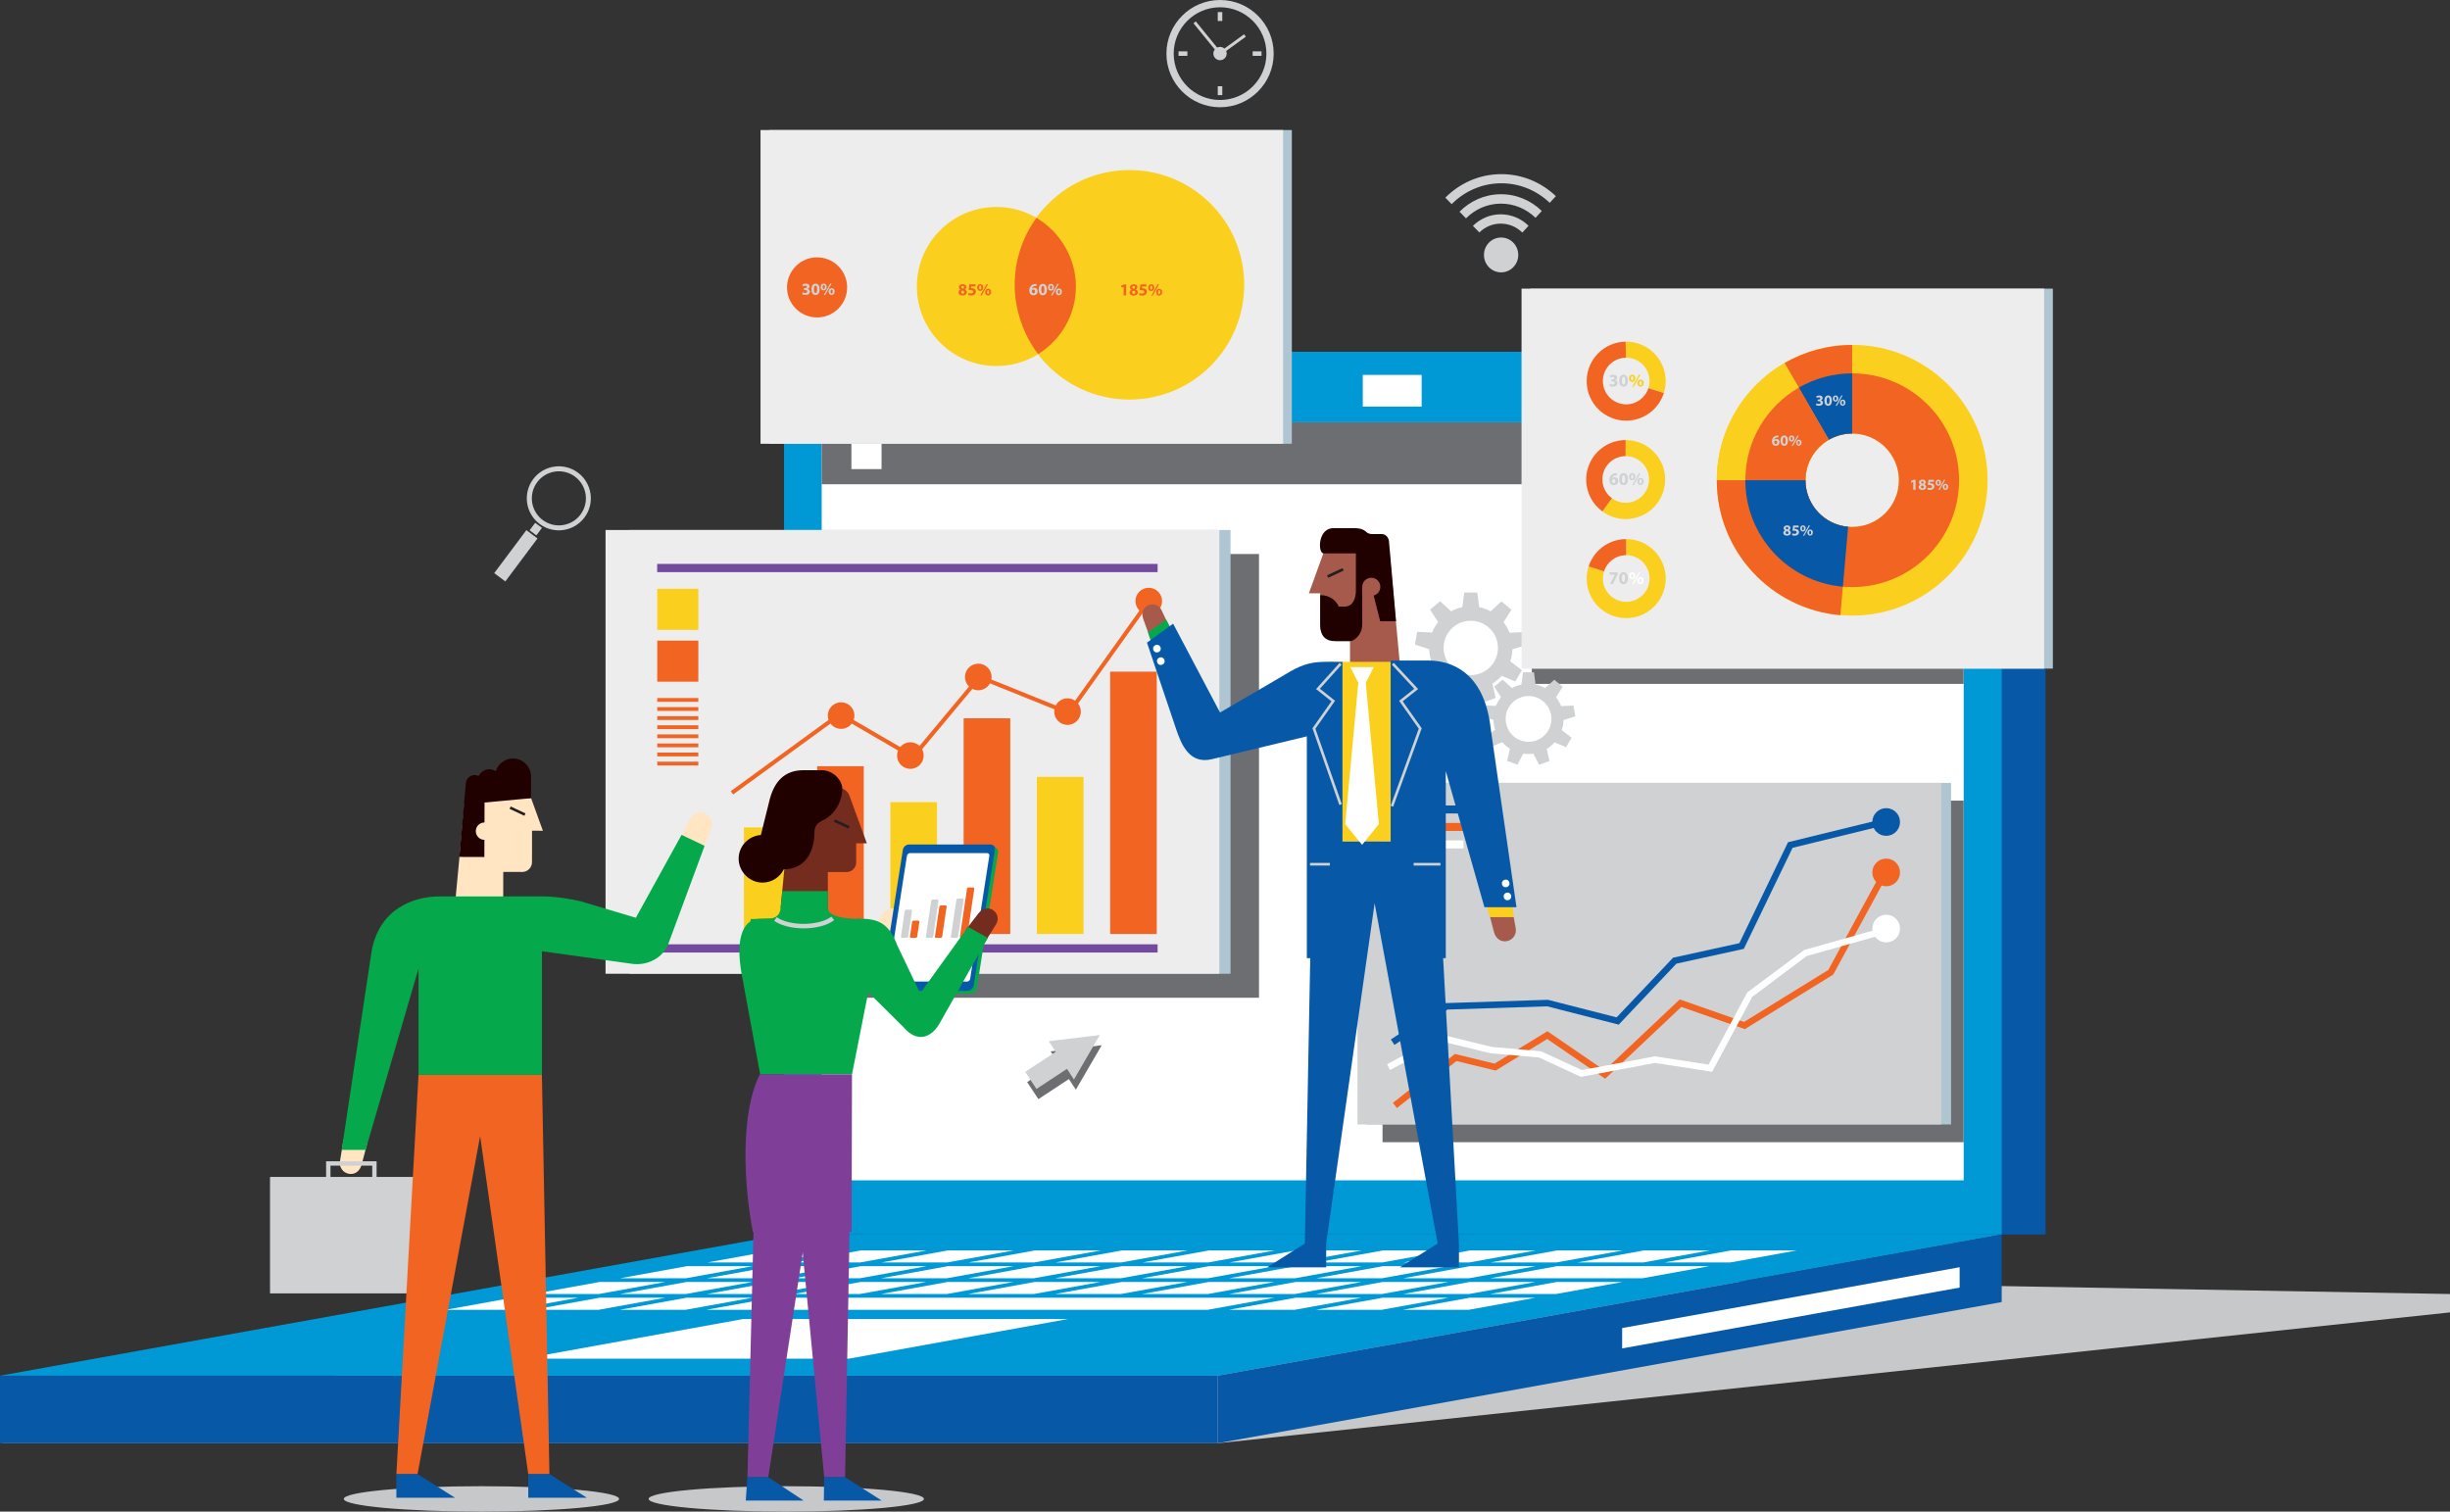<?xml version="1.0" encoding="UTF-8"?>
<svg xmlns="http://www.w3.org/2000/svg" id="b" width="1735.59" height="1070.93" viewBox="0 0 1735.59 1070.93">
  <rect x="0" y="0" width="1735.59" height="1070.93" fill="#333333" stroke="none"/>
  <defs>
    <style>.c{fill:#6d6e71;}.c,.d,.e,.f,.g,.h,.i,.j,.k,.l,.m,.n,.o,.p,.q,.r,.s,.t{stroke-width:0px;}.d{fill:#05a84a;}.e{fill:#0759a7;}.f{fill:#231f20;}.g{fill:#210000;}.h{fill:#c7c8ca;}.i{fill:#cfd1d2;}.j{fill:#afc6d2;}.k{fill:#a65a4c;}.l{fill:#742c1e;}.m{fill:#0099d6;}.n{fill:#fbcf1d;}.o{fill:#744a9e;}.p{fill:#7f3f98;}.q{fill:#fff;}.r{fill:#ededee;}.s{fill:#ffe5c2;}.t{fill:#f26422;}</style>
  </defs>
  <polygon class="h" points="862.59 1022.49 1735.59 929.8 1735.59 916.77 618.96 897.03 0 1022.49 862.59 1022.49"></polygon>
  <rect class="e" x="586.49" y="249.22" width="862.59" height="625.38"></rect>
  <rect class="m" x="555.42" y="249.22" width="862.59" height="625.38"></rect>
  <polygon class="m" points="862.59 974.65 0 974.65 555.42 874.64 1418.01 874.64 862.59 974.65"></polygon>
  <polygon class="e" points="1418.01 922.47 1418.01 874.64 862.59 974.65 862.59 1022.49 1418.01 922.47"></polygon>
  <rect class="e" y="974.65" width="862.59" height="47.83"></rect>
  <rect class="q" x="582.09" y="299.18" width="809.01" height="537.06"></rect>
  <rect class="c" x="582.09" y="299.18" width="809.01" height="43.9"></rect>
  <polygon class="q" points="547.78 894.4 501.17 894.4 548.34 885.87 594.95 885.87 547.78 894.4"></polygon>
  <polygon class="q" points="609.42 894.4 562.81 894.4 609.98 885.87 656.59 885.87 609.42 894.4"></polygon>
  <polygon class="q" points="671.06 894.4 624.46 894.4 671.62 885.87 718.23 885.87 671.06 894.4"></polygon>
  <polygon class="q" points="732.7 894.4 686.1 894.4 733.26 885.87 779.87 885.87 732.7 894.4"></polygon>
  <polygon class="q" points="794.34 894.4 747.74 894.4 794.9 885.87 841.51 885.87 794.34 894.4"></polygon>
  <polygon class="q" points="855.98 894.4 809.38 894.4 856.55 885.87 903.15 885.87 855.98 894.4"></polygon>
  <polygon class="q" points="917.62 894.4 871.02 894.4 918.19 885.87 964.79 885.87 917.62 894.4"></polygon>
  <polygon class="q" points="979.26 894.4 932.66 894.4 979.83 885.87 1026.43 885.87 979.26 894.4"></polygon>
  <polygon class="q" points="1040.91 894.4 994.3 894.4 1041.47 885.87 1088.07 885.87 1040.91 894.4"></polygon>
  <polygon class="q" points="1102.55 894.4 1055.94 894.4 1103.11 885.87 1149.71 885.87 1102.55 894.4"></polygon>
  <polygon class="q" points="1164.19 894.4 1117.58 894.4 1164.75 885.87 1211.35 885.87 1164.19 894.4"></polygon>
  <polygon class="q" points="1225.83 894.4 1179.22 894.4 1226.39 885.87 1273 885.87 1225.83 894.4"></polygon>
  <polygon class="q" points="485.97 905.59 439.37 905.59 486.54 897.05 533.14 897.05 485.97 905.59"></polygon>
  <polygon class="q" points="547.61 905.59 501.01 905.59 548.18 897.05 594.78 897.05 547.61 905.59"></polygon>
  <polygon class="q" points="609.25 905.59 562.65 905.59 609.82 897.05 656.42 897.05 609.25 905.59"></polygon>
  <polygon class="q" points="670.9 905.59 624.29 905.59 671.46 897.05 718.06 897.05 670.9 905.59"></polygon>
  <polygon class="q" points="732.54 905.59 685.93 905.59 733.1 897.05 779.7 897.05 732.54 905.59"></polygon>
  <polygon class="q" points="794.18 905.59 747.57 905.59 794.74 897.05 841.34 897.05 794.18 905.59"></polygon>
  <polygon class="q" points="855.82 905.59 809.21 905.59 856.38 897.05 902.99 897.05 855.82 905.59"></polygon>
  <polygon class="q" points="917.46 905.59 870.85 905.59 918.02 897.05 964.63 897.05 917.46 905.59"></polygon>
  <polygon class="q" points="979.1 905.59 932.49 905.59 979.66 897.05 1026.27 897.05 979.1 905.59"></polygon>
  <polygon class="q" points="1040.74 905.59 994.13 905.59 1041.3 897.05 1087.91 897.05 1040.74 905.59"></polygon>
  <polygon class="q" points="1163.63 905.59 1055.77 905.59 1102.94 897.05 1210.79 897.05 1163.63 905.59"></polygon>
  <polygon class="q" points="424.17 916.77 377.56 916.77 424.73 908.24 471.34 908.24 424.17 916.77"></polygon>
  <polygon class="q" points="485.81 916.77 439.2 916.77 486.37 908.24 532.98 908.24 485.81 916.77"></polygon>
  <polygon class="q" points="547.45 916.77 500.84 916.77 548.01 908.24 594.62 908.24 547.45 916.77"></polygon>
  <polygon class="q" points="609.09 916.77 562.48 916.77 609.65 908.24 656.26 908.24 609.09 916.77"></polygon>
  <polygon class="q" points="670.73 916.77 624.12 916.77 671.29 908.24 717.9 908.24 670.73 916.77"></polygon>
  <polygon class="q" points="732.37 916.77 685.76 916.77 732.93 908.24 779.54 908.24 732.37 916.77"></polygon>
  <polygon class="q" points="794.01 916.77 747.4 916.77 794.57 908.24 841.18 908.24 794.01 916.77"></polygon>
  <polygon class="q" points="855.65 916.77 809.04 916.77 856.21 908.24 902.82 908.24 855.65 916.77"></polygon>
  <polygon class="q" points="917.29 916.77 870.69 916.77 917.85 908.24 964.46 908.24 917.29 916.77"></polygon>
  <polygon class="q" points="978.93 916.77 932.33 916.77 979.49 908.24 1026.1 908.24 978.93 916.77"></polygon>
  <polygon class="q" points="1040.57 916.77 993.97 916.77 1041.13 908.24 1087.74 908.24 1040.57 916.77"></polygon>
  <polygon class="q" points="1102.21 916.77 1055.61 916.77 1102.78 908.24 1149.38 908.24 1102.21 916.77"></polygon>
  <polygon class="q" points="362.36 927.96 315.75 927.96 362.92 919.42 409.53 919.42 362.36 927.96"></polygon>
  <polygon class="q" points="424 927.96 377.39 927.96 424.56 919.42 471.17 919.42 424 927.96"></polygon>
  <polygon class="q" points="485.64 927.96 439.03 927.96 486.2 919.42 532.81 919.42 485.64 927.96"></polygon>
  <polygon class="q" points="855.48 927.96 500.33 927.96 547.5 919.42 902.65 919.42 855.48 927.96"></polygon>
  <polygon class="q" points="917.13 927.96 870.52 927.96 917.69 919.42 964.29 919.42 917.13 927.96"></polygon>
  <polygon class="q" points="978.77 927.96 932.16 927.96 979.33 919.42 1025.93 919.42 978.77 927.96"></polygon>
  <polygon class="q" points="1040.41 927.96 993.8 927.96 1040.97 919.42 1087.58 919.42 1040.41 927.96"></polygon>
  <polygon class="q" points="601.37 962.57 371.22 962.57 526.3 934.51 756.45 934.51 601.37 962.57"></polygon>
  <rect class="q" x="965.4" y="265.61" width="41.71" height="22.46"></rect>
  <rect class="q" x="603.15" y="313.01" width="21.34" height="19.34"></rect>
  <rect class="c" x="582.2" y="392.5" width="309.68" height="314.38"></rect>
  <rect class="j" x="445.91" y="375.49" width="425.8" height="314.38"></rect>
  <rect class="r" x="428.97" y="375.49" width="434.82" height="314.38"></rect>
  <rect class="n" x="526.98" y="586.23" width="33.02" height="75.47"></rect>
  <rect class="t" x="578.87" y="542.83" width="33.02" height="118.87"></rect>
  <rect class="n" x="630.76" y="568.3" width="33.02" height="93.4"></rect>
  <rect class="t" x="682.65" y="508.87" width="33.02" height="152.83"></rect>
  <rect class="n" x="734.54" y="550.38" width="33.02" height="111.32"></rect>
  <rect class="t" x="786.42" y="475.85" width="33.02" height="185.85"></rect>
  <polygon class="t" points="519.35 562.87 517.64 560.52 594.82 504.3 595.64 504.78 646.47 534.35 693.53 477.88 756.66 503.32 812.59 425 814.97 426.69 757.7 506.87 694.41 481.37 647.13 538.1 595 507.77 519.35 562.87"></polygon>
  <path class="t" d="m586.42,506.98c0-5.21,4.22-9.43,9.43-9.43s9.43,4.22,9.43,9.43-4.22,9.43-9.43,9.43-9.43-4.22-9.43-9.43Z"></path>
  <path class="t" d="m635.48,535.28c0-5.21,4.22-9.43,9.43-9.43s9.43,4.22,9.43,9.43-4.22,9.43-9.43,9.43-9.43-4.22-9.43-9.43Z"></path>
  <path class="t" d="m683.59,479.62c0-5.21,4.22-9.43,9.43-9.43s9.43,4.22,9.43,9.43-4.22,9.43-9.43,9.43-9.43-4.22-9.43-9.43Z"></path>
  <path class="t" d="m746.8,504.15c0-5.21,4.22-9.43,9.43-9.43s9.43,4.22,9.43,9.43-4.22,9.43-9.43,9.43-9.43-4.22-9.43-9.43Z"></path>
  <path class="t" d="m804.35,425.85c0-5.21,4.22-9.43,9.43-9.43s9.43,4.22,9.43,9.43-4.22,9.43-9.43,9.43-9.43-4.22-9.43-9.43Z"></path>
  <rect class="o" x="465.54" y="399.51" width="354.51" height="5.83"></rect>
  <rect class="o" x="465.54" y="669.01" width="354.51" height="5.83"></rect>
  <rect class="n" x="465.6" y="417.14" width="29.11" height="29.11"></rect>
  <rect class="t" x="465.6" y="453.85" width="29.11" height="29.11"></rect>
  <rect class="t" x="465.6" y="494.52" width="29.11" height="2.7"></rect>
  <rect class="t" x="465.6" y="500.96" width="29.11" height="2.7"></rect>
  <rect class="t" x="465.6" y="507.4" width="29.11" height="2.7"></rect>
  <rect class="t" x="465.6" y="513.84" width="29.11" height="2.7"></rect>
  <rect class="t" x="465.6" y="520.29" width="29.11" height="2.7"></rect>
  <rect class="t" x="465.6" y="526.73" width="29.11" height="2.7"></rect>
  <rect class="t" x="465.6" y="533.17" width="29.11" height="2.7"></rect>
  <rect class="t" x="465.6" y="539.61" width="29.11" height="2.7"></rect>
  <polygon class="q" points="1149.14 955.3 1388.21 912.22 1388.21 897.79 1149.14 940.88 1149.14 955.3"></polygon>
  <rect class="c" x="1085.15" y="282.7" width="305.91" height="201.82"></rect>
  <rect class="c" x="979.4" y="567.22" width="411.67" height="241.99"></rect>
  <rect class="j" x="968.61" y="554.64" width="413.53" height="241.99"></rect>
  <rect class="i" x="961.66" y="554.64" width="413.53" height="241.99"></rect>
  <polygon class="t" points="989.6 784.99 986.74 781.36 1030.65 746.7 1058.74 753.53 1096.19 730.6 1136.66 758.33 1189.92 708.06 1235.5 724.01 1295.19 687.17 1332.64 618.26 1336.7 620.47 1298.66 690.46 1236.06 729.1 1191.05 713.36 1137.12 764.25 1096.05 736.11 1059.52 758.47 1031.75 751.72 989.6 784.99"></polygon>
  <polygon class="q" points="1119.98 762.94 1090.23 749.21 1055.91 746.22 1022.44 738.07 984.72 758.04 982.56 753.96 1021.84 733.17 1056.66 741.68 1091.8 744.84 1120.58 758.12 1172.33 748.38 1210.36 754.23 1237.76 703.12 1278.18 673 1337.07 656.39 1338.32 660.84 1279.85 677.33 1241.35 706.21 1212.89 759.29 1172.41 753.06 1119.98 762.94"></polygon>
  <path class="t" d="m1326.37,618.1c0-5.42,4.39-9.81,9.81-9.81s9.81,4.39,9.81,9.81-4.39,9.81-9.81,9.81-9.81-4.39-9.81-9.81Z"></path>
  <path class="e" d="m1326.37,582.36c0-5.42,4.39-9.81,9.81-9.81s9.81,4.39,9.81,9.81-4.39,9.81-9.81,9.81-9.81-4.39-9.81-9.81Z"></path>
  <circle class="q" cx="1336.18" cy="657.86" r="9.81"></circle>
  <polygon class="e" points="987.83 740.29 985.27 736.45 1023.94 710.67 1096.55 708.33 1096.86 708.41 1145.22 720.78 1185.2 678.51 1232.16 668.2 1266.65 596.68 1336.41 579.61 1337.5 584.1 1269.87 600.65 1235.34 672.23 1187.58 682.72 1146.71 725.93 1096.04 712.96 1025.41 715.24 987.83 740.29"></polygon>
  <rect class="e" x="980.29" y="570.65" width="56.49" height="5.66"></rect>
  <rect class="t" x="980.29" y="583.03" width="56.49" height="5.66"></rect>
  <rect class="q" x="980.29" y="595.41" width="56.49" height="5.66"></rect>
  <polygon class="c" points="735.59 778.71 757.2 764.49 762.14 772.01 780.46 740.52 744.29 744.89 749.24 752.4 727.63 766.62 735.59 778.71"></polygon>
  <polygon class="i" points="734.24 771.48 755.84 757.26 760.79 764.77 779.1 733.28 742.94 737.65 747.88 745.17 726.28 759.38 734.24 771.48"></polygon>
  <path class="h" d="m438.57,1061.93c0,4.97-43.66,9-97.51,9s-97.51-4.03-97.51-9,43.66-9,97.51-9,97.51,4.03,97.51,9Z"></path>
  <path class="h" d="m654.52,1061.93c0,4.97-43.66,9-97.51,9s-97.51-4.03-97.51-9,43.66-9,97.51-9,97.51,4.03,97.51,9Z"></path>
  <path class="s" d="m356.51,617.71l13.41.05c3.85.01,6.94-3.12,6.95-6.97l.02-22.26,7.69.03-8.36-23.13-46.8-.16-6.81,72.52,33.88,7.43.02-27.5Z"></path>
  <rect class="f" x="365.69" y="568.88" width="1.85" height="11.6" transform="translate(-309.31 662.88) rotate(-64.9)"></rect>
  <path class="g" d="m363.44,537.37c-5.76-.02-10.58,3.79-12.21,9.01-1.32-.84-2.87-1.34-4.55-1.35-3.35-.01-6.22,1.91-7.65,4.7-.82-.39-1.73-.63-2.7-.64-3.26-.01-5.92,2.45-6.3,5.61l-4.62,52.4,17.71.06.04-12.15c-3.39-.03-6.12-2.79-6.11-6.18.01-3.39,2.76-6.13,6.15-6.14l.05-14.13,32.9-3.09s.05-15.17.05-15.24c.02-7.07-5.68-12.83-12.76-12.85Z"></path>
  <path class="s" d="m260.2,809.84l-4.06,15.4c-1.24,4.49-4.69,7.06-8.9,6.39-4.21-.68-7.1-4.64-6.42-8.85l2.54-15.48,16.84,2.54Z"></path>
  <rect class="i" x="191.28" y="833.82" width="115.79" height="82.51"></rect>
  <polygon class="i" points="266.79 836.6 263.69 836.6 263.69 825.83 234.11 825.83 234.11 836.6 231.01 836.6 231.01 822.73 266.79 822.73 266.79 836.6"></polygon>
  <polygon class="t" points="383.89 761.54 389.22 1044.44 374.23 1044.44 340.13 804.95 295.78 1044.44 280.81 1044.44 296.48 761.54 383.89 761.54"></polygon>
  <polygon class="e" points="280.79 1044.33 280.79 1061.13 322.37 1061.13 295.75 1044.33 280.79 1044.33"></polygon>
  <polygon class="e" points="374.21 1044.33 374.21 1061.13 415.79 1061.13 389.17 1044.33 374.21 1044.33"></polygon>
  <path class="s" d="m480.68,595.69l7.9-15.02c2.37-4.38,6.58-6.23,10.8-4.52,4.22,1.71,6.24,6.52,4.52,10.74l-6.29,15.62-16.93-6.82Z"></path>
  <path class="d" d="m383.9,673.92v87.63h-87.4v-75.43l-37.52,128.56h-16.93l20.75-137.81c4.47-33.68,31.27-41.77,48.27-41.77l72.7-.05c10.35,0,21.03,1.96,27.71,3.51l38.96,11.65,32.38-58.74,16.32,7.77-25.64,69.32c-3.42,9.63-14.73,16.18-26.61,14.16l-62.99-8.81Z"></path>
  <path class="s" d="m616.63,658.89l9.2-11.9c2.74-3.46,6.7-4.44,10.13-2.29,3.43,2.14,4.45,6.65,2.3,10.07l-7.88,12.67-13.74-8.55Z"></path>
  <path class="d" d="m529.31,685.85l40.15,41.47c8.07,9.57,18.95,8.82,26.83-3.94l36.09-58.87-13.96-7.87-36.95,44.95-23.27-43.88c-4.5-9.38-13.92-6.58-26.46-6.58l-2.44,34.73Z"></path>
  <path class="d" d="m706.21,601.27l-2.66-2.37-57.37,1.37c-2.08,0-4.03,1.69-4.36,3.77l-15.3,94.02-1.28,2.86,2.72,2.33c.55.43,1.2.74,2.01.74h57.67c2.08,0,4.04-1.69,4.36-3.77l15.03-96.18c.17-1.11-.17-2.08-.82-2.77Z"></path>
  <path class="e" d="m689.76,698.24c-.33,2.08-2.28,3.77-4.36,3.77h-57.67c-2.08,0-3.51-1.69-3.18-3.77l15.03-96.18c.33-2.08,2.28-3.77,4.36-3.77h57.67c2.08,0,3.51,1.69,3.18,3.77l-15.03,96.18Z"></path>
  <path class="q" d="m687.27,693.5c-.16,1.04-1.14,1.89-2.18,1.89h-54.59c-1.04,0-1.75-.84-1.59-1.89l13.57-87.19c.16-1.04,1.14-1.89,2.18-1.89h54.59c1.04,0,1.75.84,1.59,1.89l-13.57,87.19Z"></path>
  <path class="i" d="m643.36,663.51c-.08.51-.55.93-1.07.93h-3.28c-.51,0-.87-.42-.79-.93l2.69-18.12c.08-.51.55-.93,1.07-.93h3.28c.51,0,.87.42.79.93l-2.69,18.12Z"></path>
  <path class="t" d="m649.76,663.51c-.08.51-.55.93-1.07.93h-3.28c-.51,0-.87-.42-.79-.93l1.54-10.38c.08-.51.55-.93,1.07-.93h3.28c.51,0,.87.42.79.93l-1.54,10.38Z"></path>
  <path class="i" d="m661.06,663.51c-.08.51-.55.93-1.07.93h-3.28c-.51,0-.87-.42-.79-.93l3.76-25.33c.08-.51.55-.93,1.07-.93h3.28c.51,0,.87.42.79.93l-3.76,25.33Z"></path>
  <path class="t" d="m667.46,663.51c-.08.51-.55.93-1.07.93h-3.28c-.51,0-.87-.42-.79-.93l3.14-21.13c.08-.51.55-.93,1.07-.93h3.28c.51,0,.87.42.79.93l-3.14,21.13Z"></path>
  <path class="i" d="m678.76,663.51c-.08.51-.55.93-1.07.93h-3.28c-.51,0-.87-.42-.79-.93l3.86-25.99c.08-.51.55-.93,1.07-.93h3.28c.51,0,.87.42.79.93l-3.86,25.99Z"></path>
  <path class="t" d="m685.16,663.51c-.08.51-.55.93-1.07.93h-3.28c-.51,0-.87-.42-.79-.93l5.02-33.85c.08-.51.55-.93,1.07-.93h3.28c.51,0,.87.42.79.93l-5.02,33.85Z"></path>
  <path class="l" d="m561.13,558.23l-8.14,85.13h33.45v-25.52h13.25c3.81,0,6.85-3.11,6.85-6.92l-.05-13.44h7.6l-12.26-33.49c-1.44-4.14-4.68-5.76-8.46-5.76h-32.24Z"></path>
  <rect class="f" x="595.34" y="578.09" width="1.9" height="11.46" transform="translate(-184.34 878.83) rotate(-65.1)"></rect>
  <path class="g" d="m581.98,545.67h-12.81c-10.43,0-19.52,4.81-23.73,20.02l-6.44,25.89c-8.79.59-15.75,7.89-15.75,16.83s7.56,16.89,16.89,16.89c6.64,0,12.38-3.85,15.13-9.43,17.11-.03,21.64-15.54,21.64-25.25,0-3.24.32-6.8,5.83-9.39,6.47-2.59,13.92-11.33,13.92-22.66,0-5.27-5.89-12.9-14.67-12.9Z"></path>
  <path class="l" d="m684.02,658.89l9.2-11.9c2.74-3.46,6.7-4.44,10.13-2.29,3.43,2.14,4.45,6.65,2.3,10.07l-7.88,12.67-13.74-8.55Z"></path>
  <path class="d" d="m602.92,690.86l37.46,37.2c9.02,10.49,19.53,8.04,26-4.41l33.4-59.15-13.96-7.87-33.96,47.12-16.18-33.89c-6.51-17.52-15.46-19.01-28-19.01l-4.77,40.01Z"></path>
  <path class="d" d="m617.14,692.42l-13.59,68.78h-65.03l-12.79-69.23c-5.92-30.86,2.76-40.97,12.16-40.97h4.29c3.71,0,10.13-.18,10.82-7.64l1.16-12.04h32.37v12.04c0,7.76,19.8,7.62,23.51,7.62l7.11,41.44Z"></path>
  <path class="i" d="m569.34,657.71c-8.43,0-16.24-1.99-20.91-5.33l1.84-2.58c4.15,2.97,11.27,4.74,19.06,4.74s15.63-1.97,19.6-5.14l1.98,2.48c-4.58,3.65-12.64,5.83-21.58,5.83Z"></path>
  <polygon class="p" points="580.48 810.48 544.24 1046.65 529.49 1046.65 535.48 804.15 580.48 810.48"></polygon>
  <polygon class="p" points="602.97 810.48 598.64 1046.65 583.88 1046.65 561.91 817.02 602.97 810.48"></polygon>
  <polygon class="e" points="529.46 1046.55 528.3 1063.11 569.3 1063.11 544.22 1046.55 529.46 1046.55"></polygon>
  <polygon class="e" points="583.83 1046.55 583.61 1063.11 624.61 1063.11 598.59 1046.55 583.83 1046.55"></polygon>
  <path class="p" d="m533.35,872.88h69.94l.26-111.71h-65.26c-14.08,27.7-11.36,78.42-4.94,111.71Z"></path>
  <rect class="j" x="544.94" y="92.13" width="370.2" height="222.27"></rect>
  <rect class="r" x="538.76" y="92.13" width="370.2" height="222.27"></rect>
  <circle class="n" cx="800.1" cy="201.79" r="81.3" transform="translate(91.66 624.85) rotate(-45)"></circle>
  <circle class="n" cx="705.84" cy="202.97" r="56.33"></circle>
  <circle class="t" cx="578.82" cy="203.61" r="21.29" transform="translate(25.56 468.92) rotate(-45)"></circle>
  <path class="t" d="m735.4,250.87c16.05-9.93,26.78-27.63,26.78-47.89s-11.27-38.87-28-48.63c-9.63,13.36-15.38,29.72-15.38,47.45s6.23,35.43,16.6,49.08Z"></path>
  <path class="t" d="m795.99,203.13h-.02l-1.48.71-.3-1.37,2.06-.96h1.51v7.78h-1.76v-6.17Z"></path>
  <path class="t" d="m801.58,205.27c-.75-.38-1.13-1.02-1.13-1.7,0-1.32,1.19-2.19,2.74-2.19,1.82,0,2.57,1.05,2.57,2,0,.67-.36,1.33-1.12,1.71v.04c.75.29,1.42.93,1.42,1.94,0,1.41-1.19,2.36-2.99,2.36-1.98,0-2.89-1.11-2.89-2.17,0-.93.54-1.58,1.39-1.95v-.04Zm2.63,1.93c0-.68-.5-1.09-1.22-1.28-.6.17-.95.6-.95,1.16-.01.56.42,1.09,1.1,1.09s1.07-.42,1.07-.97Zm-2.05-3.69c0,.53.48.86,1.1,1.05.42-.12.79-.5.79-.99s-.28-.96-.95-.96c-.62,0-.95.41-.95.9Z"></path>
  <path class="t" d="m812.15,203.01h-3.02l-.17,1.2c.17-.02.31-.02.5-.02.74,0,1.5.17,2.05.56.59.39.95,1.04.95,1.95,0,1.45-1.24,2.73-3.34,2.73-.95,0-1.74-.22-2.17-.44l.32-1.37c.35.17,1.05.38,1.76.38.75,0,1.56-.36,1.56-1.19s-.63-1.29-2.19-1.29c-.43,0-.73.02-1.05.07l.51-4.08h4.29v1.5Z"></path>
  <path class="t" d="m815.61,201.38c1.33,0,2.08.98,2.08,2.31,0,1.63-1.03,2.49-2.16,2.49-1.18,0-2.12-.9-2.12-2.36s.85-2.44,2.18-2.44h.01Zm-.06.99c-.53,0-.78.62-.78,1.41s.28,1.4.8,1.4.77-.53.77-1.41c0-.79-.22-1.4-.78-1.4h-.01Zm.07,7.05l4.48-8.04h.97l-4.47,8.04h-.98Zm5.59-4.81c1.33,0,2.08.98,2.08,2.31,0,1.63-1.03,2.48-2.16,2.48s-2.11-.89-2.12-2.35c0-1.39.85-2.44,2.18-2.44h.01Zm-.05.99c-.54,0-.78.62-.78,1.4-.01.81.26,1.4.79,1.4s.77-.53.77-1.4c0-.79-.2-1.4-.77-1.4h-.01Z"></path>
  <path class="t" d="m680.42,205.19c-.75-.38-1.13-1.02-1.13-1.7,0-1.32,1.19-2.19,2.74-2.19,1.82,0,2.57,1.05,2.57,2,0,.67-.36,1.33-1.12,1.71v.04c.75.29,1.42.93,1.42,1.94,0,1.41-1.19,2.36-2.99,2.36-1.98,0-2.89-1.11-2.89-2.17,0-.93.54-1.58,1.39-1.95v-.04Zm2.63,1.93c0-.68-.5-1.09-1.22-1.28-.6.17-.95.6-.95,1.16-.01.56.42,1.09,1.1,1.09s1.07-.42,1.07-.97Zm-2.05-3.69c0,.53.48.86,1.1,1.05.42-.12.79-.5.79-.99s-.28-.96-.95-.96c-.62,0-.95.41-.95.9Z"></path>
  <path class="t" d="m691,202.93h-3.02l-.17,1.2c.17-.02.31-.02.5-.02.74,0,1.5.17,2.05.56.59.39.95,1.04.95,1.95,0,1.45-1.24,2.73-3.34,2.73-.95,0-1.74-.22-2.17-.44l.32-1.37c.35.17,1.05.38,1.76.38.75,0,1.56-.36,1.56-1.19s-.63-1.29-2.19-1.29c-.43,0-.73.02-1.05.07l.51-4.08h4.29v1.5Z"></path>
  <path class="t" d="m694.45,201.3c1.33,0,2.08.98,2.08,2.31,0,1.63-1.03,2.49-2.16,2.49-1.18,0-2.12-.9-2.12-2.36s.85-2.44,2.18-2.44h.01Zm-.06.99c-.53,0-.78.62-.78,1.41s.28,1.4.8,1.4.77-.53.77-1.41c0-.79-.22-1.4-.78-1.4h-.01Zm.07,7.05l4.48-8.04h.97l-4.47,8.04h-.98Zm5.59-4.81c1.33,0,2.08.98,2.08,2.31,0,1.63-1.03,2.48-2.16,2.48s-2.11-.89-2.12-2.35c0-1.39.85-2.44,2.18-2.44h.01Zm-.05.99c-.54,0-.78.62-.78,1.4-.01.81.26,1.4.79,1.4s.77-.53.77-1.4c0-.79-.2-1.4-.77-1.4h-.01Z"></path>
  <path class="i" d="m734.25,202.57c-.2,0-.42,0-.71.02-1.62.13-2.34.96-2.54,1.87h.04c.38-.39.92-.62,1.65-.62,1.31,0,2.41.92,2.41,2.54s-1.18,2.81-2.87,2.81c-2.07,0-3.09-1.54-3.09-3.4,0-1.46.54-2.68,1.38-3.46.78-.71,1.78-1.09,3-1.15.34-.02.55-.02.73-.01v1.4Zm-2.04,5.28c.63,0,1.04-.59,1.04-1.38,0-.72-.38-1.34-1.16-1.34-.49,0-.9.3-1.08.69-.05.1-.07.24-.07.46.04.83.43,1.57,1.26,1.57h.01Z"></path>
  <path class="i" d="m741.68,205.13c0,2.41-.97,4.06-2.96,4.06s-2.9-1.81-2.91-4.01c0-2.25.96-4.04,2.97-4.04s2.9,1.86,2.9,3.99Zm-4.04.05c-.01,1.78.42,2.63,1.12,2.63s1.09-.89,1.09-2.66-.37-2.63-1.1-2.63c-.67,0-1.12.85-1.11,2.66Z"></path>
  <path class="i" d="m744.58,201.15c1.33,0,2.08.98,2.08,2.31,0,1.63-1.03,2.49-2.16,2.49-1.18,0-2.12-.9-2.12-2.36s.85-2.44,2.18-2.44h.01Zm-.06.99c-.53,0-.78.62-.78,1.41s.28,1.4.8,1.4.77-.53.77-1.41c0-.79-.22-1.4-.78-1.4h-.01Zm.07,7.05l4.48-8.04h.97l-4.47,8.04h-.98Zm5.59-4.81c1.33,0,2.08.98,2.08,2.31,0,1.63-1.03,2.48-2.16,2.48s-2.11-.89-2.12-2.35c0-1.39.85-2.44,2.18-2.44h.01Zm-.05.99c-.54,0-.78.62-.78,1.4-.01.81.26,1.4.79,1.4s.77-.53.77-1.4c0-.79-.2-1.4-.77-1.4h-.01Z"></path>
  <path class="i" d="m568.61,207.08c.32.17,1.07.48,1.81.48.95,0,1.42-.45,1.42-1.04,0-.77-.77-1.11-1.57-1.11h-.74v-1.31h.71c.61-.01,1.39-.24,1.39-.9,0-.47-.38-.81-1.15-.81-.63,0-1.3.27-1.63.47l-.37-1.32c.47-.3,1.4-.59,2.41-.59,1.66,0,2.59.87,2.59,1.94,0,.83-.47,1.47-1.43,1.81v.02c.93.17,1.69.87,1.69,1.89,0,1.38-1.21,2.38-3.19,2.38-1.01,0-1.86-.26-2.31-.55l.37-1.36Z"></path>
  <path class="i" d="m580.67,204.93c0,2.41-.97,4.06-2.96,4.06s-2.9-1.81-2.91-4.01c0-2.25.96-4.04,2.97-4.04s2.9,1.86,2.9,3.99Zm-4.04.05c-.01,1.78.42,2.63,1.12,2.63s1.09-.89,1.09-2.66-.37-2.63-1.1-2.63c-.67,0-1.12.85-1.11,2.66Z"></path>
  <path class="i" d="m583.58,200.95c1.33,0,2.08.98,2.08,2.31,0,1.63-1.03,2.49-2.16,2.49-1.18,0-2.12-.9-2.12-2.36s.85-2.44,2.18-2.44h.01Zm-.06.99c-.53,0-.78.62-.78,1.41s.28,1.4.8,1.4.77-.53.77-1.41c0-.79-.22-1.4-.78-1.4h-.01Zm.07,7.05l4.48-8.04h.97l-4.47,8.04h-.98Zm5.59-4.81c1.33,0,2.08.98,2.08,2.31,0,1.63-1.03,2.48-2.16,2.48s-2.11-.89-2.12-2.35c0-1.39.85-2.44,2.18-2.44h.01Zm-.05.99c-.54,0-.78.62-.78,1.4-.01.81.26,1.4.79,1.4s.77-.53.77-1.4c0-.79-.2-1.4-.77-1.4h-.01Z"></path>
  <path class="i" d="m826.3,37.99c0-20.94,17.04-37.99,37.99-37.99s37.99,17.04,37.99,37.99-17.04,37.99-37.99,37.99-37.99-17.04-37.99-37.99Zm5.15,0c0,18.11,14.73,32.84,32.84,32.84s32.84-14.73,32.84-32.84-14.73-32.84-32.84-32.84-32.84,14.73-32.84,32.84Zm31.21-23.13h3.21v-6.28h-3.21v6.28Zm24.73,21.51v3.21h6.28v-3.21h-6.28Zm-21.51,24.73h-3.21v6.28h3.21v-6.28Zm-24.73-21.51v-3.21h-6.28v3.21h6.28Zm19.42-4.55c-.63.8-1.02,1.8-1.02,2.9,0,2.61,2.11,4.72,4.72,4.72s4.72-2.11,4.72-4.72c0-.65-.13-1.27-.37-1.83l13.93-10.11-1.25-1.72-13.94,10.12c-.83-.73-1.91-1.18-3.09-1.18-.74,0-1.43.18-2.05.49l-15.12-18.56-1.65,1.34,15.12,18.55Z"></path>
  <path class="i" d="m377.71,339.46c7.51-10.03,21.72-12.08,31.75-4.57,10.03,7.51,12.08,21.72,4.57,31.75-7.51,10.03-21.72,12.08-31.75,4.57-10.03-7.51-12.08-21.72-4.57-31.75Zm6.72,28.94c8.47,6.34,20.47,4.61,26.81-3.86,6.34-8.47,4.61-20.47-3.86-26.81-8.47-6.34-20.47-4.61-26.81,3.86-6.34,8.47-4.61,20.47,3.86,26.81Zm-.49,5.58l-4.8-3.59-3.98,5.31,4.8,3.59,3.98-5.31Zm-3.18,7.5l-7.87-5.89-22.78,30.44,7.87,5.89,22.78-30.44Z"></path>
  <path class="i" d="m1051.24,180.8c-.1-6.82,5.26-12.42,11.97-12.53,6.71-.1,12.24,5.34,12.34,12.16.1,6.82-5.26,12.42-11.97,12.53-6.71.1-12.24-5.34-12.34-12.16Z"></path>
  <path class="i" d="m1033.94,149.98l4.57,4.72c6.28-6.32,14.82-10.29,24.29-10.43,9.65-.14,18.47,3.71,24.98,10.05l4.43-4.86c-7.69-7.48-18.1-12.02-29.5-11.85-11.22.17-21.33,4.88-28.76,12.37Z"></path>
  <path class="i" d="m1043.42,160.01l4.57,4.67c3.86-3.77,9.04-6.17,14.8-6.25,6.06-.09,11.59,2.34,15.62,6.34l4.43-4.81c-5.22-5.12-12.34-8.23-20.15-8.12-7.51.11-14.26,3.25-19.27,8.17Z"></path>
  <path class="i" d="m1023.88,140.04l4.49,4.59c8.87-8.94,21-14.58,34.46-14.78,13.51-.2,25.86,5.1,35,13.84l4.35-4.72c-10.31-9.84-24.22-15.82-39.45-15.59-15.17.23-28.85,6.58-38.85,16.66Z"></path>
  <path class="i" d="m1069.86,468.49l8.24,6.31-4.62,8-9.65-4.01c-1.92,2.13-4.14,3.97-6.59,5.47l2.27,10.19-8.68,3.16-4.85-9.34c-1.33.18-2.68.29-4.06.29-1.51,0-2.99-.11-4.44-.33l-4.85,9.33-8.68-3.16,2.3-10.34c-2.4-1.51-4.57-3.35-6.43-5.46l-9.77,4.06-4.62-8,8.43-6.46c-.85-2.62-1.35-5.41-1.43-8.3l-10.1-3.17,1.6-9.1,10.59.47c1.06-2.65,2.49-5.11,4.24-7.31l-5.68-8.89,7.08-5.94,7.76,7.13c2.48-1.34,5.17-2.33,8.01-2.92l1.35-10.38h9.24l1.35,10.37c2.86.59,5.57,1.59,8.07,2.94l7.66-7.03,7.08,5.94-5.61,8.78c1.78,2.25,3.23,4.76,4.3,7.47l10.36-.46,1.6,9.1-9.94,3.12c-.09,2.96-.62,5.8-1.53,8.48Zm-27.95,9.79c10.63,0,19.25-8.62,19.25-19.25s-8.62-19.25-19.25-19.25-19.25,8.62-19.25,19.25,8.62,19.25,19.25,19.25Z"></path>
  <path class="i" d="m1106.36,517.29l6.94,5.32-3.89,6.74-8.13-3.38c-1.61,1.79-3.48,3.35-5.55,4.61l1.91,8.58-7.31,2.66-4.09-7.87c-1.12.15-2.26.24-3.42.24-1.27,0-2.52-.1-3.74-.28l-4.08,7.86-7.31-2.66,1.94-8.71c-2.02-1.27-3.85-2.82-5.42-4.6l-8.23,3.42-3.89-6.74,7.1-5.44c-.72-2.21-1.14-4.56-1.2-6.99l-8.51-2.67,1.35-7.66,8.92.4c.89-2.23,2.1-4.3,3.57-6.16l-4.78-7.49,5.96-5,6.53,6c2.09-1.13,4.35-1.96,6.74-2.46l1.14-8.74h7.78l1.14,8.73c2.41.49,4.69,1.34,6.79,2.48l6.45-5.92,5.96,5-4.72,7.4c1.5,1.89,2.72,4.01,3.62,6.29l8.72-.39,1.35,7.66-8.37,2.63c-.08,2.49-.53,4.89-1.29,7.14Zm-23.54,8.25c8.95,0,16.21-7.26,16.21-16.21s-7.26-16.21-16.21-16.21-16.21,7.26-16.21,16.21,7.26,16.21,16.21,16.21Z"></path>
  <rect class="j" x="1084.06" y="204.49" width="370.2" height="269.2"></rect>
  <rect class="r" x="1077.87" y="204.49" width="370.2" height="269.2"></rect>
  <path class="n" d="m1216.2,340.23c0-52.96,42.94-95.9,95.9-95.9s95.9,42.93,95.9,95.9-42.93,95.9-95.9,95.9-95.9-42.94-95.9-95.9Zm95.91,33.09c18.28,0,33.1-14.82,33.1-33.09s-14.82-33.1-33.1-33.1-33.1,14.82-33.1,33.1,14.82,33.09,33.1,33.09Z"></path>
  <path class="t" d="m1236.4,340.23c0-41.81,33.9-75.71,75.71-75.71s75.71,33.9,75.71,75.71-33.9,75.71-75.71,75.71-75.71-33.9-75.71-75.71Zm75.7,33.1c18.28,0,33.1-14.82,33.1-33.09s-14.82-33.1-33.1-33.1-33.1,14.82-33.1,33.1,14.82,33.09,33.1,33.09Z"></path>
  <path class="t" d="m1312.08,307.13v-62.72c-17.45,0-33.82,4.66-47.91,12.81l31.4,54.35c4.86-2.81,10.5-4.43,16.52-4.44Z"></path>
  <path class="n" d="m1295.56,311.57l-31.4-54.35c-28.66,16.56-47.95,47.53-47.98,83h62.83c0-12.25,6.66-22.93,16.55-28.66Z"></path>
  <path class="t" d="m1279.01,340.23h0s-62.83,0-62.83,0c0,0,0-.03,0,0,0,50.15,38.49,91.38,87.55,95.61l5.5-62.65c-16.93-1.46-30.21-15.66-30.21-32.96Z"></path>
  <path class="e" d="m1312.08,307.13v-42.61c-13.79,0-26.71,3.7-37.84,10.14l21.32,36.91c4.86-2.81,10.5-4.43,16.52-4.44Z"></path>
  <path class="t" d="m1295.56,311.57l-21.32-36.91c-22.62,13.09-37.84,37.55-37.84,65.56h42.61c0-12.25,6.66-22.93,16.55-28.66Z"></path>
  <path class="e" d="m1279.01,340.23h0s-42.61,0-42.61,0h0c0,39.59,30.38,72.07,69.1,75.42l3.72-42.45c-16.93-1.46-30.21-15.66-30.21-32.96Z"></path>
  <path class="i" d="m1259.88,309.83c-.18,0-.38,0-.64.02-1.46.12-2.12.87-2.3,1.69h.03c.35-.36.84-.56,1.5-.56,1.18,0,2.18.84,2.18,2.3s-1.07,2.55-2.6,2.55c-1.88,0-2.8-1.4-2.8-3.08,0-1.32.49-2.43,1.25-3.13.7-.64,1.62-.99,2.72-1.04.3-.02.5-.02.66-.01v1.27Zm-1.84,4.78c.58,0,.94-.53.94-1.25,0-.65-.35-1.21-1.05-1.21-.45,0-.81.27-.98.63-.04.09-.07.22-.07.41.03.75.39,1.42,1.14,1.42h.01Z"></path>
  <path class="i" d="m1266.6,312.15c0,2.18-.88,3.68-2.68,3.68s-2.63-1.64-2.64-3.63c0-2.04.87-3.66,2.69-3.66s2.63,1.68,2.63,3.61Zm-3.66.04c-.01,1.62.38,2.39,1.02,2.39s.99-.8.99-2.41-.34-2.39-1-2.39c-.61,0-1.02.77-1.01,2.41Z"></path>
  <path class="i" d="m1269.24,308.54c1.2,0,1.89.89,1.89,2.09,0,1.48-.93,2.26-1.95,2.26-1.07,0-1.92-.81-1.92-2.14s.77-2.21,1.97-2.21h.01Zm-.05.9c-.48,0-.71.56-.71,1.28s.25,1.27.73,1.27.69-.48.69-1.28c0-.72-.2-1.27-.7-1.27h-.01Zm.06,6.39l4.06-7.28h.88l-4.05,7.28h-.89Zm5.07-4.36c1.2,0,1.89.89,1.89,2.09,0,1.48-.93,2.25-1.95,2.25s-1.91-.8-1.92-2.13c0-1.26.77-2.21,1.97-2.21h.01Zm-.04.9c-.49,0-.71.56-.71,1.27-.01.74.24,1.27.72,1.27s.69-.48.69-1.27c0-.72-.18-1.27-.69-1.27h-.01Z"></path>
  <path class="i" d="m1264.55,375.75c-.68-.35-1.02-.92-1.02-1.54,0-1.19,1.07-1.99,2.49-1.99,1.65,0,2.33.95,2.33,1.81,0,.61-.32,1.2-1.02,1.55v.03c.68.26,1.29.85,1.29,1.76,0,1.28-1.07,2.14-2.71,2.14-1.79,0-2.62-1.01-2.62-1.96,0-.85.49-1.43,1.26-1.77v-.03Zm2.39,1.75c0-.62-.45-.99-1.11-1.16-.54.15-.86.54-.86,1.05-.01.51.38.99,1,.99s.97-.38.97-.88Zm-1.86-3.34c0,.48.43.78,1,.96.38-.11.72-.46.72-.9s-.25-.87-.86-.87c-.56,0-.86.37-.86.81Z"></path>
  <path class="i" d="m1274.13,373.7h-2.73l-.15,1.08c.15-.02.28-.02.46-.02.67,0,1.36.15,1.86.51.53.36.86.94.86,1.77,0,1.31-1.13,2.47-3.03,2.47-.86,0-1.57-.2-1.96-.4l.29-1.24c.32.15.95.35,1.6.35.68,0,1.41-.33,1.41-1.07s-.58-1.17-1.98-1.17c-.39,0-.66.02-.96.07l.47-3.7h3.88v1.36Z"></path>
  <path class="i" d="m1277.27,372.22c1.2,0,1.89.89,1.89,2.09,0,1.48-.93,2.26-1.95,2.26-1.07,0-1.92-.81-1.92-2.14s.77-2.21,1.97-2.21h.01Zm-.05.9c-.48,0-.71.56-.71,1.28s.25,1.27.73,1.27.69-.48.69-1.28c0-.72-.2-1.27-.7-1.27h-.01Zm.06,6.39l4.06-7.28h.88l-4.05,7.28h-.89Zm5.07-4.36c1.2,0,1.89.89,1.89,2.09,0,1.48-.93,2.25-1.95,2.25s-1.91-.8-1.92-2.13c0-1.26.77-2.21,1.97-2.21h.01Zm-.04.9c-.49,0-.71.56-.71,1.27-.01.74.24,1.27.72,1.27s.69-.48.69-1.27c0-.72-.18-1.27-.69-1.27h-.01Z"></path>
  <path class="i" d="m1355.37,341.41h-.02l-1.35.64-.27-1.24,1.87-.87h1.37v7.05h-1.6v-5.59Z"></path>
  <path class="i" d="m1360.43,343.35c-.68-.35-1.02-.92-1.02-1.54,0-1.19,1.07-1.99,2.49-1.99,1.65,0,2.33.96,2.33,1.81,0,.61-.32,1.2-1.02,1.55v.03c.68.26,1.29.85,1.29,1.76,0,1.28-1.07,2.14-2.71,2.14-1.79,0-2.62-1.01-2.62-1.96,0-.85.49-1.43,1.26-1.77v-.03Zm2.39,1.75c0-.62-.45-.99-1.11-1.16-.54.15-.86.54-.86,1.05-.01.51.38.99,1,.99s.97-.38.97-.88Zm-1.86-3.34c0,.48.44.78,1,.95.38-.11.72-.46.72-.9s-.25-.87-.86-.87c-.57,0-.86.37-.86.81Z"></path>
  <path class="i" d="m1370.01,341.3h-2.73l-.15,1.08c.15-.02.28-.02.46-.02.67,0,1.36.15,1.86.51.53.36.86.94.86,1.77,0,1.31-1.13,2.47-3.03,2.47-.86,0-1.57-.2-1.96-.4l.29-1.24c.32.15.96.35,1.6.35.68,0,1.41-.33,1.41-1.07s-.58-1.17-1.98-1.17c-.39,0-.66.02-.96.07l.47-3.7h3.88v1.36Z"></path>
  <path class="i" d="m1373.14,339.83c1.2,0,1.89.89,1.89,2.09,0,1.48-.93,2.26-1.95,2.26-1.07,0-1.92-.81-1.92-2.14s.77-2.21,1.97-2.21h.01Zm-.05.9c-.48,0-.71.56-.71,1.28s.25,1.27.73,1.27.69-.48.69-1.28c0-.72-.2-1.27-.7-1.27h-.01Zm.06,6.39l4.06-7.28h.88l-4.05,7.28h-.89Zm5.07-4.36c1.2,0,1.89.89,1.89,2.09,0,1.48-.93,2.25-1.95,2.25s-1.91-.8-1.92-2.13c0-1.26.77-2.21,1.97-2.21h.01Zm-.04.9c-.49,0-.71.56-.71,1.27-.01.74.24,1.27.72,1.27s.69-.48.69-1.27c0-.72-.18-1.27-.69-1.27h-.01Z"></path>
  <path class="i" d="m1286.78,285.75c.29.15.97.43,1.64.43.86,0,1.29-.41,1.29-.94,0-.69-.69-1.01-1.42-1.01h-.67v-1.18h.64c.55-.01,1.26-.22,1.26-.81,0-.42-.35-.74-1.04-.74-.58,0-1.18.25-1.48.42l-.34-1.19c.42-.27,1.27-.53,2.18-.53,1.51,0,2.34.79,2.34,1.76,0,.75-.42,1.33-1.29,1.64v.02c.85.15,1.53.79,1.53,1.71,0,1.25-1.1,2.16-2.89,2.16-.91,0-1.68-.24-2.09-.5l.34-1.24Z"></path>
  <path class="i" d="m1297.71,283.81c0,2.18-.88,3.68-2.68,3.68s-2.63-1.64-2.64-3.63c0-2.04.87-3.66,2.69-3.66s2.63,1.68,2.63,3.61Zm-3.66.04c-.01,1.62.38,2.39,1.02,2.39s.99-.8.99-2.41-.34-2.39-1-2.39c-.61,0-1.02.77-1.01,2.41Z"></path>
  <path class="i" d="m1300.35,280.19c1.2,0,1.89.89,1.89,2.09,0,1.48-.93,2.26-1.95,2.26-1.07,0-1.92-.81-1.92-2.14s.77-2.21,1.97-2.21h.01Zm-.05.9c-.48,0-.71.56-.71,1.28s.25,1.27.73,1.27.69-.48.69-1.28c0-.72-.2-1.27-.7-1.27h-.01Zm.06,6.39l4.06-7.28h.88l-4.05,7.28h-.89Zm5.07-4.36c1.2,0,1.89.89,1.89,2.09,0,1.48-.93,2.25-1.95,2.25s-1.91-.8-1.92-2.13c0-1.26.77-2.21,1.97-2.21h.01Zm-.04.9c-.49,0-.71.56-.71,1.27-.01.74.24,1.27.72,1.27s.69-.48.69-1.27c0-.72-.18-1.27-.69-1.27h-.01Z"></path>
  <path class="n" d="m1151.79,253.42c9.12-.13,16.62,7.16,16.75,16.28.03,1.86-.27,3.65-.81,5.33l10.95,3.42c.88-2.79,1.35-5.75,1.3-8.83-.23-15.45-12.93-27.78-28.38-27.57l.18,11.38Z"></path>
  <path class="t" d="m1152.27,286.47c-9.13.14-16.64-7.15-16.77-16.28-.14-9.13,7.15-16.64,16.28-16.77h.02s-.18-11.38-.18-11.38h-.04c-15.46.23-27.81,12.95-27.57,28.41.23,15.46,12.95,27.81,28.41,27.57,12.38-.19,22.74-8.39,26.27-19.58l-10.95-3.42c-2.12,6.55-8.2,11.34-15.47,11.45Z"></path>
  <path class="i" d="m1140.5,271.95c.34.18,1.12.51,1.9.51,1,0,1.5-.48,1.5-1.1,0-.81-.81-1.17-1.65-1.17h-.78v-1.38h.74c.64-.01,1.46-.25,1.46-.95,0-.49-.4-.86-1.21-.86-.67,0-1.37.29-1.71.49l-.39-1.39c.49-.31,1.48-.62,2.54-.62,1.75,0,2.72.92,2.72,2.04,0,.87-.49,1.55-1.5,1.91v.02c.98.18,1.78.92,1.78,1.99,0,1.45-1.27,2.51-3.36,2.51-1.06,0-1.96-.28-2.43-.58l.39-1.44Z"></path>
  <path class="i" d="m1153.22,269.69c0,2.54-1.02,4.28-3.12,4.28s-3.05-1.9-3.07-4.23c0-2.37,1.01-4.25,3.13-4.25s3.05,1.96,3.05,4.2Zm-4.25.05c-.01,1.88.44,2.77,1.18,2.77s1.15-.93,1.15-2.8-.39-2.77-1.16-2.77c-.71,0-1.19.9-1.17,2.8Z"></path>
  <path class="n" d="m1158.49,267.93c0,1.72-1.08,2.61-2.27,2.61-1.25,0-2.23-.93-2.23-2.47s.9-2.57,2.3-2.57,2.21,1.03,2.21,2.43Zm-3.08.09c0,.86.29,1.48.85,1.48s.81-.56.81-1.48c0-.83-.23-1.48-.82-1.48s-.83.65-.83,1.48Zm.91,5.95l4.71-8.48h1.03l-4.72,8.48h-1.02Zm8.07-2.64c0,1.71-1.08,2.61-2.27,2.61s-2.22-.93-2.23-2.47c0-1.46.9-2.57,2.3-2.57s2.21,1.03,2.21,2.43Zm-3.07.09c-.01.86.28,1.48.83,1.48s.81-.55.81-1.48c0-.83-.22-1.48-.81-1.48s-.83.66-.83,1.48Z"></path>
  <path class="n" d="m1151.64,311.76h-.03s-.04,11.39-.04,11.39h.09c9.13,0,16.53,7.4,16.53,16.52s-7.4,16.53-16.53,16.53c-3.65,0-7.01-1.19-9.74-3.19l-6.79,9.33c4.63,3.39,10.32,5.42,16.5,5.42,15.46,0,28-12.53,28-28s-12.53-28-28-28Z"></path>
  <path class="t" d="m1135.14,339.67c0-9.1,7.35-16.47,16.44-16.52l.04-11.39c-15.45.01-27.97,12.54-27.97,28,0,9.28,4.54,17.49,11.49,22.58l6.79-9.33c-4.11-3.01-6.79-7.85-6.79-13.33Z"></path>
  <path class="i" d="m1145.41,336.72c-.22-.01-.44,0-.74.03-1.7.14-2.46,1.01-2.67,1.97h.04c.4-.42.97-.66,1.74-.66,1.38,0,2.54.97,2.54,2.67s-1.25,2.96-3.03,2.96c-2.18,0-3.25-1.63-3.25-3.58,0-1.54.57-2.83,1.45-3.65.82-.74,1.88-1.15,3.17-1.21.35-.03.58-.03.77-.01v1.48Zm-1.05,4.11c0-.76-.4-1.41-1.22-1.41-.52,0-.95.32-1.14.73-.05.1-.08.25-.08.48.04.87.45,1.65,1.32,1.65.68,0,1.11-.62,1.11-1.45Z"></path>
  <path class="i" d="m1153.24,339.42c0,2.54-1.02,4.28-3.12,4.28s-3.05-1.9-3.07-4.23c0-2.37,1.01-4.25,3.13-4.25s3.05,1.96,3.05,4.2Zm-4.25.05c-.01,1.88.44,2.77,1.18,2.77s1.15-.93,1.15-2.8-.39-2.77-1.16-2.77c-.71,0-1.19.9-1.17,2.8Z"></path>
  <path class="i" d="m1158.5,337.65c0,1.72-1.08,2.61-2.27,2.61-1.25,0-2.23-.93-2.23-2.47s.9-2.57,2.3-2.57,2.21,1.03,2.21,2.43Zm-3.08.09c0,.86.29,1.48.85,1.48s.81-.56.81-1.48c0-.83-.23-1.48-.82-1.48s-.83.65-.83,1.48Zm.91,5.95l4.71-8.48h1.03l-4.72,8.48h-1.02Zm8.07-2.64c0,1.71-1.08,2.61-2.27,2.61s-2.22-.93-2.23-2.47c0-1.46.9-2.57,2.3-2.57s2.21,1.03,2.21,2.43Zm-3.07.09c-.01.86.28,1.48.83,1.48s.81-.55.81-1.48c0-.83-.22-1.48-.81-1.48s-.83.66-.83,1.48Z"></path>
  <path class="n" d="m1152,381.93h-.02s-.03,11.39-.03,11.39h.08c9.13,0,16.53,7.4,16.53,16.52s-7.4,16.53-16.53,16.53-16.53-7.4-16.53-16.53c0-1.75.28-3.44.78-5.03l-10.91-3.53c-.88,2.72-1.37,5.62-1.37,8.64,0,15.46,12.53,28,28,28s28-12.53,28-28-12.53-28-28-28Z"></path>
  <path class="t" d="m1151.94,393.32l.03-11.38c-12.44,0-22.96,8.13-26.6,19.36l10.91,3.53c2.12-6.65,8.33-11.46,15.66-11.5Z"></path>
  <path class="i" d="m1146.01,405.53v1.21l-3.38,6.99h-2.03l3.38-6.6v-.02h-3.76v-1.58h5.79Z"></path>
  <path class="i" d="m1153.19,409.59c0,2.54-1.02,4.28-3.12,4.28s-3.05-1.9-3.07-4.23c0-2.37,1.01-4.25,3.13-4.25s3.05,1.96,3.05,4.2Zm-4.25.05c-.01,1.88.44,2.77,1.18,2.77s1.15-.93,1.15-2.8-.39-2.77-1.16-2.77c-.71,0-1.19.9-1.17,2.8Z"></path>
  <path class="q" d="m1158.46,407.83c0,1.72-1.08,2.61-2.27,2.61-1.25,0-2.23-.93-2.23-2.47s.9-2.57,2.3-2.57,2.21,1.03,2.21,2.43Zm-3.08.09c0,.86.29,1.48.85,1.48s.81-.56.81-1.48c0-.83-.23-1.48-.82-1.48s-.83.65-.83,1.48Zm.91,5.95l4.71-8.48h1.03l-4.72,8.48h-1.02Zm8.07-2.64c0,1.71-1.08,2.61-2.27,2.61s-2.22-.93-2.23-2.47c0-1.46.9-2.57,2.3-2.57s2.21,1.03,2.21,2.43Zm-3.07.09c-.01.86.28,1.48.83,1.48s.81-.55.81-1.48c0-.83-.22-1.48-.81-1.48s-.83.66-.83,1.48Z"></path>
  <path class="k" d="m956.36,450.82h-13.97c-4.01,0-7.19-3.28-7.19-7.29v-23.18h-7.99l11.04-30.45h45.95l7.41,79.93h-35.25v-19.01Z"></path>
  <rect class="f" x="939.94" y="404.99" width="12.08" height="1.93" transform="translate(-82.98 436.16) rotate(-24.91)"></rect>
  <path class="g" d="m973.1,421.95c2.73-.74,4.74-3.23,4.74-6.2,0-3.55-2.87-6.42-6.42-6.42s-6.42,2.87-6.42,6.42v26.49c0,8.09-6.27,12-8.61,12h-10.43c-7.04,0-10.73-3.69-10.73-11.74v-20.86c10.18,0,13.13,8.09,13.13,8.09h4.38c5.22,0,7.7-5.19,7.77-10.96v-26.73h-22.83c-4.31,0-4.1-17.85,6.77-17.85h15.04c4.51,0,6.97,1.23,8.62,2.87.89.83,2.4,1.29,3.81,1.29h6.72c2.24,0,4.39,1.28,5.25,4.48l5.07,57.27h-11.23l-4.62-18.15Z"></path>
  <path class="n" d="m929.73,512.21v84.03h87.99v-75.95l37.77,129.44h17.04l-20.89-138.76c-4.5-33.91-31.48-42.06-48.61-42.06h-58.52l-14.8,43.3Z"></path>
  <polygon class="e" points="929.73 596.23 924.36 881.07 939.45 881.07 973.79 639.93 1018.45 881.07 1033.51 881.07 1017.74 596.23 929.73 596.23"></polygon>
  <polygon class="e" points="1033.54 880.97 1033.54 897.88 991.67 897.88 1018.48 880.97 1033.54 880.97"></polygon>
  <polygon class="e" points="939.47 880.97 939.47 897.88 897.6 897.88 924.41 880.97 939.47 880.97"></polygon>
  <polygon class="q" points="964.9 598.52 952.92 583.82 962.23 483.73 956.57 472.62 973.22 472.62 967.53 483.73 976.79 583.82 964.9 598.52"></polygon>
  <path class="e" d="m1024.2,678.84h-39.06v-210.88h26.88c13.29,0,39.51,5.81,44.05,48.71l18.21,126.04h-22.71l-27.37-96.4v132.52Z"></path>
  <polygon class="i" points="986.92 571.53 985.16 570.89 1005.06 516.24 991.14 496.49 1001.87 487.97 985.99 470.87 987.36 469.6 1004.61 488.17 993.68 496.85 1007.15 515.96 986.92 571.53"></polygon>
  <rect class="i" x="1001.42" y="611.34" width="19" height="1.87"></rect>
  <path class="k" d="m1055.59,649.76l2.76,10.61c1.24,4.52,4.72,7.11,8.96,6.43,4.24-.68,7.15-4.67,6.47-8.91l-1.46-8.13h-16.72Z"></path>
  <path class="k" d="m814.84,452.33l-5-13.9c-1.42-4.08-.13-7.86,3.44-9.56s7.86-.19,9.56,3.38l6.2,13.16-14.2,6.91Z"></path>
  <path class="d" d="m931.12,516.29l-67.96,18.61c-12.44,3.16-20.83-.18-26.96-17.37l-22.96-69.56,12.94-8.91,36.5,69.32,47.67-29.1c10.53-6.22,18.63-10.33,34.4-10.33l-3.47,35.82-10.16,11.51Z"></path>
  <path class="e" d="m858.47,537.87l67.3-16.18v157.15h25.24v-209.92h-13.06c-14,.03-21.66,5.48-30.28,10.55l-43.39,25.33-33.23-62.94-18.53,13.41,20.58,61.06c3.64,10.72,9.29,25.37,25.37,21.54Z"></path>
  <polygon class="i" points="948.78 570.32 929.75 515.96 943.21 496.85 932.3 488.18 949.01 469.61 950.4 470.86 935.02 487.96 945.76 496.49 931.83 516.25 950.54 569.7 948.78 570.32"></polygon>
  <rect class="i" x="928.03" y="611.34" width="14.06" height="1.87"></rect>
  <path class="q" d="m819.76,467.46c-.52,1.41.21,2.97,1.62,3.49,1.41.52,2.97-.21,3.49-1.62.52-1.41-.21-2.97-1.62-3.49-1.41-.52-2.97.21-3.49,1.62Z"></path>
  <path class="q" d="m817.02,458.59c-.52,1.41.21,2.97,1.62,3.49,1.41.52,2.97-.21,3.49-1.62.52-1.41-.21-2.97-1.62-3.49-1.41-.52-2.97.21-3.49,1.62Z"></path>
  <path class="q" d="m1069,627.23c.74-1.31.29-2.97-1.02-3.71-1.31-.74-2.97-.28-3.71,1.02s-.28,2.97,1.02,3.71,2.97.29,3.71-1.02Z"></path>
  <path class="q" d="m1070.25,636.43c.74-1.31.28-2.97-1.02-3.71-1.31-.74-2.97-.29-3.71,1.02-.74,1.31-.28,2.97,1.02,3.71,1.31.74,2.97.28,3.71-1.02Z"></path>
</svg>
